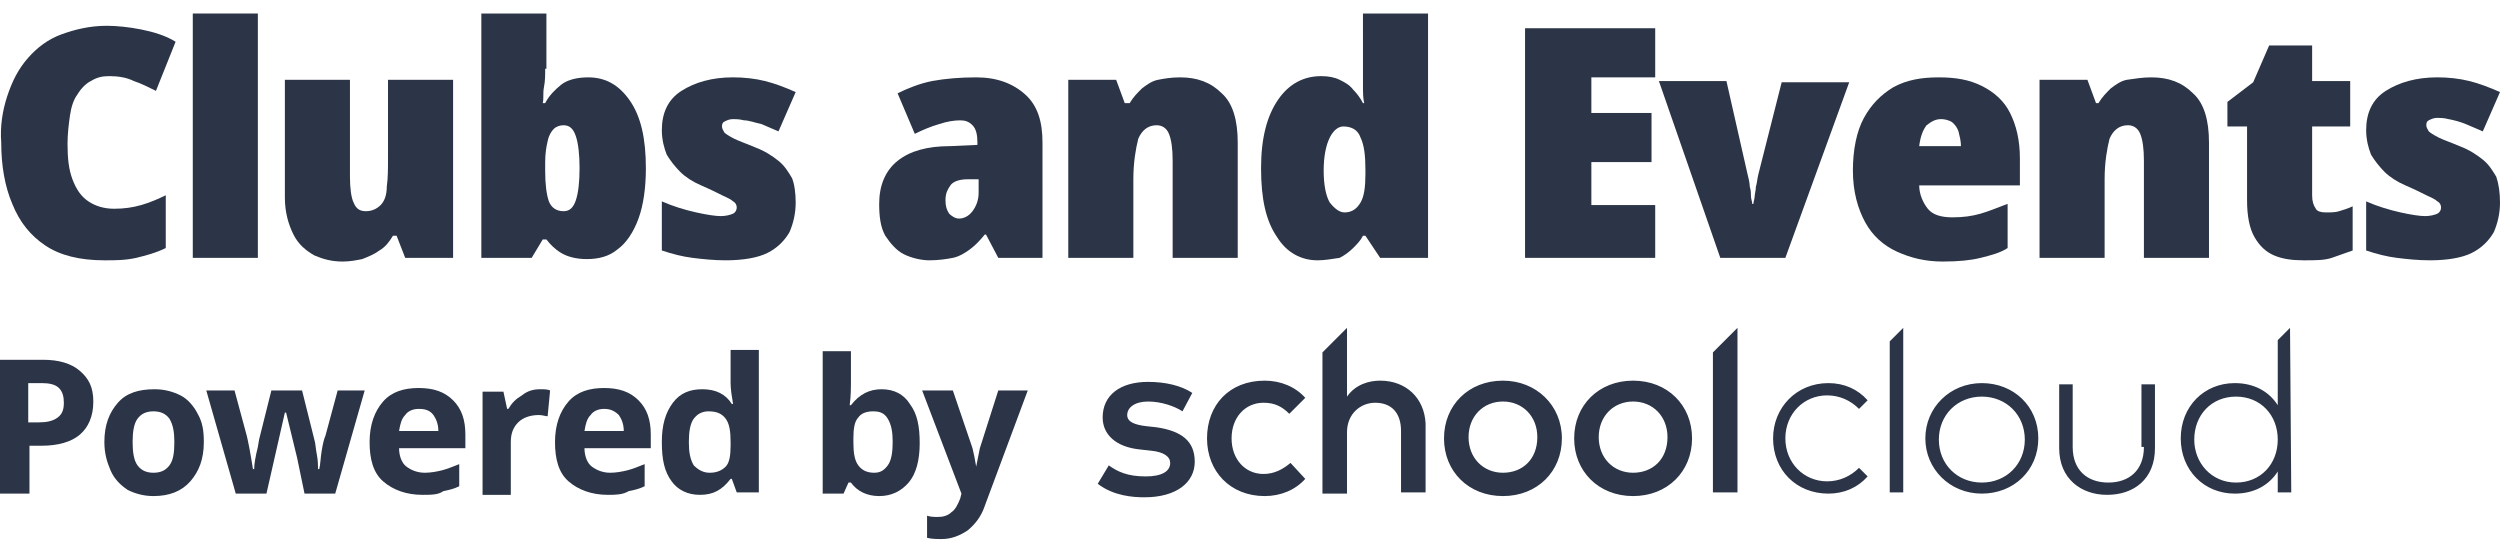 <?xml version="1.0" encoding="utf-8"?>
<!-- Generator: Adobe Illustrator 25.4.1, SVG Export Plug-In . SVG Version: 6.00 Build 0)  -->
<svg version="1.1" xmlns="http://www.w3.org/2000/svg" xmlns:xlink="http://www.w3.org/1999/xlink" x="0px" y="0px"
	 viewBox="0 0 203.6 45" style="enable-background:new 0 0 203.6 45;" xml:space="preserve">
<style type="text/css">
	.st0{display:none;}
	.st1{display:inline;fill:#2B3547;}
	.st2{fill:#2B3547;}
</style>
<g id="Background" class="st0">
	<rect x="-244.1" y="-246.7" class="st1" width="691.9" height="538.4"/>
</g>
<g id="Lock_Up">
	<g>
		<path class="st2" d="M7.6,32.7c0,1.2-0.4,2.1-1.1,2.7c-0.7,0.6-1.8,0.9-3.1,0.9h-1v3.9H0V29.3h3.5c1.3,0,2.3,0.3,3,0.9
			S7.6,31.5,7.6,32.7z M2.3,34.4h0.8c0.7,0,1.2-0.1,1.6-0.4c0.4-0.3,0.5-0.7,0.5-1.2c0-0.5-0.1-0.9-0.4-1.2
			c-0.3-0.3-0.8-0.4-1.4-0.4H2.3V34.4z"/>
		<path class="st2" d="M16.6,36c0,1.4-0.4,2.4-1.1,3.2c-0.7,0.8-1.7,1.2-3,1.2c-0.8,0-1.5-0.2-2.1-0.5C9.8,39.5,9.3,39,9,38.3
			c-0.3-0.7-0.5-1.4-0.5-2.3c0-1.4,0.4-2.4,1.1-3.2c0.7-0.8,1.7-1.1,3-1.1c0.8,0,1.5,0.2,2.1,0.5c0.6,0.3,1.1,0.9,1.4,1.5
			C16.5,34.4,16.6,35.1,16.6,36z M10.8,36c0,0.8,0.1,1.5,0.4,1.9c0.3,0.4,0.7,0.6,1.3,0.6c0.6,0,1-0.2,1.3-0.6
			c0.3-0.4,0.4-1,0.4-1.9c0-0.8-0.1-1.4-0.4-1.9c-0.3-0.4-0.7-0.6-1.3-0.6c-0.6,0-1,0.2-1.3,0.6S10.8,35.2,10.8,36z"/>
		<path class="st2" d="M24.8,40.2l-0.6-2.9l-0.9-3.7h-0.1l-1.5,6.6h-2.5l-2.4-8.4h2.3l1,3.7c0.1,0.4,0.3,1.4,0.5,2.7h0.1
			c0-0.4,0.1-1,0.3-1.8l0.1-0.6l1-4h2.5l1,4c0.1,0.3,0.1,0.7,0.2,1.2c0.1,0.5,0.1,0.9,0.1,1.2H26c0.1-0.4,0.1-0.9,0.2-1.5
			c0.1-0.6,0.2-1,0.3-1.2l1-3.7h2.2l-2.4,8.4H24.8z"/>
		<path class="st2" d="M34.4,40.3c-1.3,0-2.4-0.4-3.2-1.1c-0.8-0.7-1.1-1.8-1.1-3.2c0-1.4,0.4-2.5,1.1-3.3c0.7-0.8,1.7-1.1,2.9-1.1
			c1.2,0,2.1,0.3,2.8,1c0.7,0.7,1,1.6,1,2.8v1.1h-5.4c0,0.6,0.2,1.2,0.6,1.5s0.9,0.5,1.5,0.5c0.5,0,1-0.1,1.4-0.2
			c0.4-0.1,0.9-0.3,1.4-0.5v1.8c-0.4,0.2-0.8,0.3-1.3,0.4C35.7,40.3,35.1,40.3,34.4,40.3z M34.1,33.3c-0.5,0-0.9,0.2-1.1,0.5
			c-0.3,0.3-0.4,0.7-0.5,1.3h3.2c0-0.6-0.2-1-0.4-1.3C35,33.4,34.6,33.3,34.1,33.3z"/>
		<path class="st2" d="M44,31.7c0.3,0,0.6,0,0.8,0.1l-0.2,2.1c-0.2,0-0.4-0.1-0.7-0.1c-0.7,0-1.3,0.2-1.7,0.6
			c-0.4,0.4-0.6,0.9-0.6,1.6v4.3h-2.3v-8.4H41l0.3,1.4h0.1c0.3-0.5,0.6-0.8,1.1-1.1C43,31.8,43.5,31.7,44,31.7z"/>
		<path class="st2" d="M49.5,40.3c-1.3,0-2.4-0.4-3.2-1.1c-0.8-0.7-1.1-1.8-1.1-3.2c0-1.4,0.4-2.5,1.1-3.3c0.7-0.8,1.7-1.1,2.9-1.1
			c1.2,0,2.1,0.3,2.8,1c0.7,0.7,1,1.6,1,2.8v1.1h-5.4c0,0.6,0.2,1.2,0.6,1.5s0.9,0.5,1.5,0.5c0.5,0,1-0.1,1.4-0.2
			c0.4-0.1,0.9-0.3,1.4-0.5v1.8c-0.4,0.2-0.8,0.3-1.3,0.4C50.7,40.3,50.1,40.3,49.5,40.3z M49.2,33.3c-0.5,0-0.9,0.2-1.1,0.5
			c-0.3,0.3-0.4,0.7-0.5,1.3h3.2c0-0.6-0.2-1-0.4-1.3C50,33.4,49.6,33.3,49.2,33.3z"/>
		<path class="st2" d="M57,40.3c-1,0-1.8-0.4-2.3-1.1c-0.6-0.8-0.8-1.8-0.8-3.2c0-1.4,0.3-2.4,0.9-3.2c0.6-0.8,1.4-1.1,2.4-1.1
			c1.1,0,1.9,0.4,2.4,1.2h0.1c-0.1-0.6-0.2-1.2-0.2-1.7v-2.7h2.3v11.6h-1.8l-0.4-1.1h-0.1C58.8,39.9,58.1,40.3,57,40.3z M57.8,38.5
			c0.6,0,1-0.2,1.3-0.5s0.4-0.9,0.4-1.7V36c0-0.9-0.1-1.5-0.4-1.9c-0.3-0.4-0.7-0.6-1.4-0.6c-0.5,0-0.9,0.2-1.2,0.6
			c-0.3,0.4-0.4,1.1-0.4,1.9c0,0.8,0.1,1.4,0.4,1.9C56.9,38.3,57.3,38.5,57.8,38.5z"/>
		<path class="st2" d="M71.8,31.7c1,0,1.8,0.4,2.3,1.2c0.6,0.8,0.8,1.8,0.8,3.2c0,1.4-0.3,2.5-0.9,3.2s-1.4,1.1-2.4,1.1
			c-1,0-1.8-0.4-2.3-1.1h-0.2l-0.4,0.9h-1.7V28.6h2.3v2.7c0,0.3,0,0.9-0.1,1.7h0.1C70,32.1,70.8,31.7,71.8,31.7z M71.1,33.5
			c-0.6,0-1,0.2-1.2,0.5c-0.3,0.3-0.4,0.9-0.4,1.7V36c0,0.9,0.1,1.5,0.4,1.9c0.3,0.4,0.7,0.6,1.3,0.6c0.5,0,0.8-0.2,1.1-0.6
			s0.4-1.1,0.4-1.9c0-0.8-0.1-1.4-0.4-1.9S71.6,33.5,71.1,33.5z"/>
		<path class="st2" d="M75.1,31.8h2.5l1.6,4.7c0.1,0.4,0.2,0.9,0.3,1.5h0c0.1-0.5,0.2-1,0.3-1.5l1.5-4.7h2.4l-3.5,9.4
			c-0.3,0.9-0.8,1.5-1.4,2c-0.6,0.4-1.3,0.7-2.1,0.7c-0.4,0-0.8,0-1.2-0.1v-1.8c0.3,0.1,0.6,0.1,0.9,0.1c0.4,0,0.8-0.1,1.1-0.4
			c0.3-0.2,0.5-0.6,0.7-1.1l0.1-0.4L75.1,31.8z"/>
	</g>
	<g>
		<path class="st2" d="M8.9,6.2c-0.6,0-1,0.1-1.5,0.4C7,6.8,6.6,7.2,6.3,7.7C6,8.1,5.8,8.7,5.7,9.4c-0.1,0.7-0.2,1.5-0.2,2.3
			c0,1.2,0.1,2.1,0.4,2.9c0.3,0.8,0.7,1.4,1.3,1.8s1.3,0.6,2.1,0.6c0.8,0,1.5-0.1,2.2-0.3c0.7-0.2,1.4-0.5,2-0.8v4.3
			c-0.8,0.4-1.6,0.6-2.4,0.8c-0.9,0.2-1.7,0.2-2.6,0.2c-2,0-3.6-0.4-4.8-1.2s-2.1-1.9-2.7-3.4c-0.6-1.4-0.9-3.1-0.9-5
			C0,10.3,0.2,9,0.6,7.8s0.9-2.2,1.7-3.1C3,3.9,3.9,3.2,5,2.8s2.3-0.7,3.7-0.7c0.8,0,1.8,0.1,2.8,0.3s2,0.5,2.8,1l-1.6,4
			c-0.6-0.3-1.2-0.6-1.8-0.8C10.3,6.3,9.6,6.2,8.9,6.2z"/>
		<path class="st2" d="M21,21h-5.3V1.1H21V21z"/>
		<path class="st2" d="M36.9,6.5V21H33l-0.7-1.8H32c-0.3,0.5-0.6,0.9-1.1,1.2c-0.4,0.3-0.9,0.5-1.4,0.7c-0.5,0.1-1,0.2-1.6,0.2
			c-0.9,0-1.6-0.2-2.3-0.5c-0.7-0.4-1.3-0.9-1.7-1.7c-0.4-0.8-0.7-1.8-0.7-3V6.5h5.3v7.9c0,0.9,0.1,1.7,0.3,2.1
			c0.2,0.5,0.5,0.7,1,0.7c0.5,0,0.9-0.2,1.2-0.5c0.3-0.3,0.5-0.8,0.5-1.5c0.1-0.7,0.1-1.5,0.1-2.4V6.5H36.9z"/>
		<path class="st2" d="M44.4,5.6c0,0.5,0,1-0.1,1.5S44.3,8,44.2,8.4h0.2c0.3-0.6,0.8-1.1,1.3-1.5c0.5-0.4,1.3-0.6,2.2-0.6
			c1.4,0,2.5,0.6,3.4,1.9c0.9,1.3,1.3,3.1,1.3,5.5c0,1.6-0.2,3-0.6,4.1c-0.4,1.1-1,2-1.7,2.5c-0.7,0.6-1.6,0.8-2.5,0.8
			c-0.9,0-1.6-0.2-2.1-0.5s-0.9-0.7-1.2-1.1h-0.3L43.3,21h-4.1V1.1h5.3V5.6z M45.9,10.2c-0.3,0-0.6,0.1-0.8,0.3
			c-0.2,0.2-0.4,0.5-0.5,1c-0.1,0.4-0.2,1-0.2,1.7v0.7c0,1.1,0.1,1.9,0.3,2.5c0.2,0.5,0.6,0.8,1.2,0.8c0.5,0,0.8-0.3,1-0.9
			c0.2-0.6,0.3-1.5,0.3-2.6c0-1.1-0.1-2-0.3-2.6C46.7,10.5,46.4,10.2,45.9,10.2z"/>
		<path class="st2" d="M64.8,16.5c0,0.9-0.2,1.7-0.5,2.4c-0.4,0.7-1,1.3-1.8,1.7s-2,0.6-3.4,0.6c-1,0-1.9-0.1-2.7-0.2
			c-0.8-0.1-1.6-0.3-2.5-0.6v-4c0.9,0.4,1.9,0.7,2.8,0.9c0.9,0.2,1.6,0.3,2,0.3c0.4,0,0.8-0.1,1-0.2c0.2-0.1,0.3-0.3,0.3-0.5
			c0-0.2-0.1-0.4-0.3-0.5c-0.2-0.2-0.5-0.3-0.9-0.5c-0.4-0.2-1-0.5-1.7-0.8c-0.7-0.3-1.3-0.7-1.7-1.1s-0.8-0.9-1.1-1.4
			c-0.2-0.5-0.4-1.2-0.4-2c0-1.4,0.5-2.5,1.6-3.2c1.1-0.7,2.5-1.1,4.2-1.1c0.9,0,1.8,0.1,2.6,0.3c0.8,0.2,1.6,0.5,2.5,0.9l-1.4,3.2
			c-0.5-0.2-0.9-0.4-1.4-0.6C61.5,10,61,9.8,60.6,9.8c-0.4-0.1-0.7-0.1-0.9-0.1c-0.3,0-0.5,0.1-0.7,0.2c-0.2,0.1-0.2,0.3-0.2,0.4
			c0,0.2,0.1,0.3,0.2,0.5c0.1,0.1,0.4,0.3,0.8,0.5s1,0.4,1.7,0.7c0.8,0.3,1.4,0.7,1.9,1.1s0.8,0.9,1.1,1.4
			C64.7,15,64.8,15.7,64.8,16.5z"/>
		<path class="st2" d="M79.5,6.3c1.7,0,3,0.5,4,1.4c1,0.9,1.4,2.2,1.4,3.9V21h-3.6l-1-1.9h-0.1c-0.4,0.5-0.8,0.9-1.2,1.2
			c-0.4,0.3-0.9,0.6-1.4,0.7c-0.5,0.1-1.2,0.2-1.9,0.2s-1.5-0.2-2.1-0.5c-0.6-0.3-1.1-0.9-1.5-1.5c-0.4-0.7-0.5-1.6-0.5-2.6
			c0-1.5,0.5-2.7,1.5-3.5s2.4-1.2,4.3-1.2l2.2-0.1v-0.2c0-0.6-0.1-1.1-0.4-1.4c-0.3-0.3-0.6-0.4-1-0.4c-0.5,0-1.1,0.1-1.7,0.3
			c-0.7,0.2-1.4,0.5-2,0.8l-1.4-3.3c0.8-0.4,1.8-0.8,2.8-1C77,6.4,78.2,6.3,79.5,6.3z M78.8,14.6c-0.7,0-1.2,0.2-1.4,0.5
			S77,15.7,77,16.3c0,0.5,0.1,0.8,0.3,1.1c0.2,0.2,0.5,0.4,0.8,0.4c0.4,0,0.8-0.2,1.1-0.6c0.3-0.4,0.5-0.9,0.5-1.5v-1.1L78.8,14.6z"
			/>
		<path class="st2" d="M96.1,6.3c1.4,0,2.5,0.4,3.4,1.3c0.9,0.8,1.3,2.2,1.3,4V21h-5.3v-7.9c0-1-0.1-1.7-0.3-2.2s-0.6-0.7-1-0.7
			c-0.7,0-1.2,0.4-1.5,1.1c-0.2,0.8-0.4,1.9-0.4,3.3V21h-5.3V6.5h3.9l0.7,1.9H92c0.3-0.5,0.6-0.8,1-1.2c0.4-0.3,0.8-0.6,1.3-0.7
			C94.8,6.4,95.4,6.3,96.1,6.3z"/>
		<path class="st2" d="M107.3,21.2c-1.3,0-2.5-0.6-3.3-1.9c-0.9-1.3-1.3-3.1-1.3-5.6c0-2.5,0.5-4.3,1.4-5.6c0.9-1.3,2.1-1.9,3.5-1.9
			c0.6,0,1.1,0.1,1.5,0.3c0.4,0.2,0.8,0.4,1.1,0.8c0.3,0.3,0.6,0.7,0.8,1.1h0.1c-0.1-0.4-0.1-0.9-0.1-1.5c0-0.6,0-1.3,0-1.9V1.1h5.3
			V21h-3.9l-1.2-1.8h-0.2c-0.2,0.4-0.5,0.7-0.8,1c-0.3,0.3-0.7,0.6-1.1,0.8C108.4,21.1,107.9,21.2,107.3,21.2z M109.5,17.3
			c0.6,0,1-0.3,1.3-0.8c0.3-0.5,0.4-1.3,0.4-2.3v-0.4c0-1.1-0.1-2-0.4-2.6c-0.2-0.6-0.7-0.9-1.4-0.9c-0.4,0-0.8,0.3-1.1,0.9
			c-0.3,0.6-0.5,1.5-0.5,2.7c0,1.2,0.2,2.1,0.5,2.6C108.7,17,109.1,17.3,109.5,17.3z"/>
		<path class="st2" d="M134.8,21h-10.6V2.3h10.6v4h-5.2v2.9h4.9v4h-4.9v3.5h5.2V21z"/>
		<path class="st2" d="M140.1,21l-5-14.4h5.5l1.7,7.5c0.1,0.4,0.2,0.8,0.2,1.1c0.1,0.3,0.1,0.6,0.1,0.8s0.1,0.4,0.1,0.6h0.1
			c0-0.2,0.1-0.4,0.1-0.6c0-0.2,0.1-0.5,0.1-0.8c0.1-0.3,0.1-0.6,0.2-1l1.9-7.5h5.5L145.4,21H140.1z"/>
		<path class="st2" d="M157.9,6.3c1.4,0,2.5,0.2,3.5,0.7c1,0.5,1.8,1.2,2.3,2.2c0.5,1,0.8,2.2,0.8,3.7v2.2h-8.2
			c0,0.7,0.3,1.4,0.7,1.9c0.4,0.5,1.1,0.7,2,0.7c0.9,0,1.6-0.1,2.3-0.3c0.7-0.2,1.4-0.5,2.2-0.8v3.6c-0.6,0.4-1.4,0.6-2.2,0.8
			s-1.8,0.3-3.1,0.3c-1.4,0-2.6-0.3-3.7-0.8c-1.1-0.5-2-1.3-2.6-2.4s-1-2.5-1-4.2c0-1.7,0.3-3.2,0.9-4.3c0.6-1.1,1.4-1.9,2.4-2.5
			C155.3,6.5,156.5,6.3,157.9,6.3z M158.1,9.7c-0.5,0-0.8,0.2-1.2,0.5c-0.3,0.4-0.5,0.9-0.6,1.7h3.4c0-0.4-0.1-0.8-0.2-1.2
			c-0.1-0.3-0.3-0.6-0.6-0.8C158.7,9.8,158.4,9.7,158.1,9.7z"/>
		<path class="st2" d="M175.2,6.3c1.4,0,2.5,0.4,3.4,1.3c0.9,0.8,1.3,2.2,1.3,4V21h-5.3v-7.9c0-1-0.1-1.7-0.3-2.2s-0.6-0.7-1-0.7
			c-0.7,0-1.2,0.4-1.5,1.1c-0.2,0.8-0.4,1.9-0.4,3.3V21h-5.3V6.5h3.9l0.7,1.9h0.2c0.3-0.5,0.6-0.8,1-1.2c0.4-0.3,0.8-0.6,1.3-0.7
			C173.9,6.4,174.5,6.3,175.2,6.3z"/>
		<path class="st2" d="M189.4,17.3c0.4,0,0.8,0,1.1-0.1s0.7-0.2,1.1-0.4v3.6c-0.6,0.2-1.1,0.4-1.7,0.6c-0.6,0.2-1.3,0.2-2.3,0.2
			c-0.9,0-1.7-0.1-2.4-0.4c-0.7-0.3-1.2-0.8-1.6-1.5c-0.4-0.7-0.6-1.7-0.6-3v-6h-1.6v-2l2.1-1.6l1.3-3h3.5v2.9h3.1v3.7h-3.1v5.6
			c0,0.5,0.1,0.8,0.3,1.1C188.7,17.2,189,17.3,189.4,17.3z"/>
		<path class="st2" d="M203.6,16.5c0,0.9-0.2,1.7-0.5,2.4c-0.4,0.7-1,1.3-1.8,1.7s-2,0.6-3.4,0.6c-1,0-1.9-0.1-2.7-0.2
			c-0.8-0.1-1.6-0.3-2.5-0.6v-4c0.9,0.4,1.9,0.7,2.8,0.9c0.9,0.2,1.6,0.3,2,0.3c0.4,0,0.8-0.1,1-0.2c0.2-0.1,0.3-0.3,0.3-0.5
			c0-0.2-0.1-0.4-0.3-0.5c-0.2-0.2-0.5-0.3-0.9-0.5c-0.4-0.2-1-0.5-1.7-0.8c-0.7-0.3-1.3-0.7-1.7-1.1s-0.8-0.9-1.1-1.4
			c-0.2-0.5-0.4-1.2-0.4-2c0-1.4,0.5-2.5,1.6-3.2c1.1-0.7,2.5-1.1,4.2-1.1c0.9,0,1.8,0.1,2.6,0.3c0.8,0.2,1.6,0.5,2.5,0.9l-1.4,3.2
			c-0.5-0.2-0.9-0.4-1.4-0.6c-0.5-0.2-0.9-0.3-1.4-0.4c-0.4-0.1-0.7-0.1-0.9-0.1c-0.3,0-0.5,0.1-0.7,0.2c-0.2,0.1-0.2,0.3-0.2,0.4
			c0,0.2,0.1,0.3,0.2,0.5c0.1,0.1,0.4,0.3,0.8,0.5s1,0.4,1.7,0.7c0.8,0.3,1.4,0.7,1.9,1.1s0.8,0.9,1.1,1.4
			C203.5,15,203.6,15.7,203.6,16.5z"/>
	</g>
	<path class="st2" d="M112.4,31L112.4,31c-0.9,0-2,0.3-2.7,1.3v-5.6l-2,2v11.5h2v-5c0-1.5,1.1-2.4,2.3-2.4c1.3,0,2.1,0.8,2.1,2.3v5
		h2v-5.6C116,32.4,114.5,31,112.4,31z M106.3,32.4c-0.8-0.9-2-1.4-3.3-1.4c-2.9,0-4.7,2-4.7,4.7c0,2.7,1.9,4.7,4.7,4.7
		c1.3,0,2.5-0.5,3.3-1.4l-1.2-1.3c-0.6,0.5-1.3,0.9-2.2,0.9c-1.5,0-2.6-1.2-2.6-2.9c0-1.7,1.1-2.9,2.6-2.9l0,0
		c0.9,0,1.5,0.3,2.1,0.9L106.3,32.4z M122.4,31c-2.8,0-4.8,2-4.8,4.7c0,2.7,2,4.7,4.8,4.7s4.8-2,4.8-4.7C127.2,33,125.1,31,122.4,31
		z M122.4,38.5c-1.6,0-2.8-1.2-2.8-2.9c0-1.7,1.2-2.9,2.8-2.9c1.6,0,2.8,1.2,2.8,2.9C125.2,37.4,124,38.5,122.4,38.5z M94.2,34.8
		l-0.9-0.1c-0.8-0.1-1.5-0.3-1.5-0.9c0-0.6,0.6-1.1,1.7-1.1c1.1,0,2.2,0.4,2.8,0.8l0.8-1.5c-0.9-0.6-2.2-0.9-3.6-0.9
		c-2.3,0-3.7,1.1-3.7,2.9c0,1.4,1.1,2.4,3,2.6l0.9,0.1c1.1,0.1,1.6,0.5,1.6,1c0,0.7-0.7,1.1-2,1.1c-1.5,0-2.3-0.4-3-0.9l-0.9,1.5
		c1.3,1,2.9,1.1,3.8,1.1c2.6,0,4.1-1.2,4.1-2.9C97.3,35.9,96.2,35.1,94.2,34.8z M153.9,40.1h1.1V26.7l-1.1,1.1V40.1z M174.6,36.4
		L174.6,36.4c0,1.9-1.2,2.9-2.9,2.9c-1.7,0-2.9-1-2.9-2.9v-5.1h-1.1v5.2c0,2.5,1.8,3.8,3.9,3.8c2.2,0,3.9-1.3,3.9-3.8v-5.2h-1.1
		V36.4z M161.4,31.2c-2.6,0-4.6,2-4.6,4.5s2,4.5,4.6,4.5c2.6,0,4.6-1.9,4.6-4.5S164,31.2,161.4,31.2z M161.4,39.3
		c-2,0-3.5-1.5-3.5-3.5c0-2,1.5-3.5,3.5-3.5c2,0,3.5,1.5,3.5,3.5C164.9,37.8,163.4,39.3,161.4,39.3z M186.5,26.7l-1,1v0V33
		c-0.7-1.1-1.9-1.8-3.5-1.8c-2.5,0-4.4,1.9-4.4,4.5c0,2.6,1.9,4.5,4.4,4.5c1.6,0,2.8-0.7,3.5-1.8v1.7h1.1L186.5,26.7L186.5,26.7z
		 M182.1,39.3c-2,0-3.4-1.6-3.4-3.5c0-2,1.4-3.5,3.4-3.5c2,0,3.4,1.5,3.4,3.5C185.5,37.8,184.1,39.3,182.1,39.3z M133,31
		c-2.8,0-4.8,2-4.8,4.7c0,2.7,2,4.7,4.8,4.7c2.8,0,4.8-2,4.8-4.7C137.8,33,135.8,31,133,31z M133,38.5c-1.6,0-2.8-1.2-2.8-2.9
		c0-1.7,1.2-2.9,2.8-2.9c1.6,0,2.8,1.2,2.8,2.9C135.8,37.4,134.6,38.5,133,38.5z M148.8,32.2c1,0,1.9,0.4,2.6,1.1l0.7-0.7
		c-0.8-0.9-1.9-1.4-3.2-1.4c-2.6,0-4.5,2-4.5,4.5c0,2.6,1.9,4.5,4.5,4.5c1.3,0,2.4-0.5,3.2-1.4l-0.7-0.7c-0.7,0.7-1.6,1.1-2.6,1.1
		c-1.9,0-3.4-1.5-3.4-3.5C145.4,33.7,146.9,32.2,148.8,32.2z M139.5,40.1h2V26.7l-2,2V40.1z"/>
</g>
</svg>

